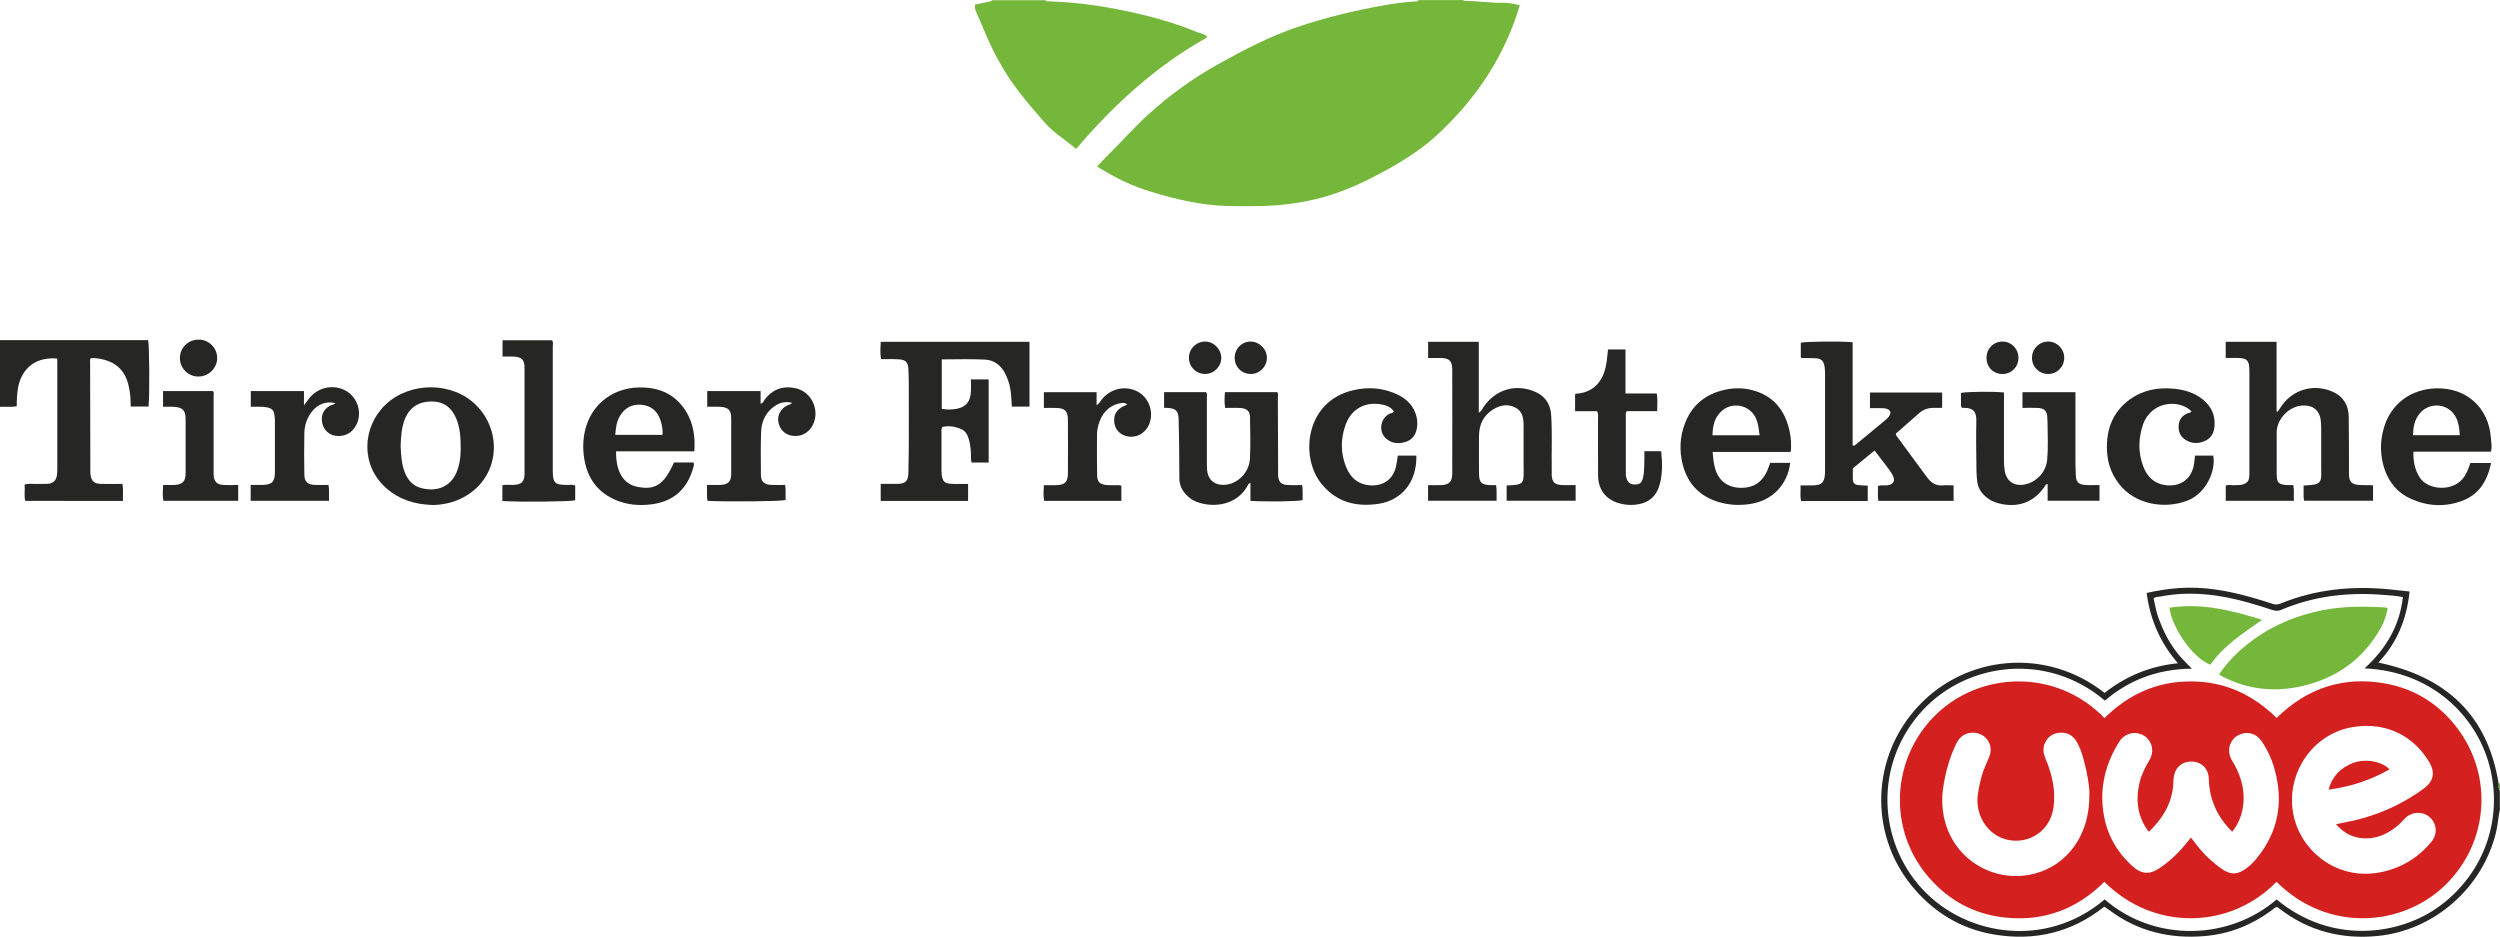 <?xml version="1.0" encoding="UTF-8"?><svg id="Ebene_2" xmlns="http://www.w3.org/2000/svg" viewBox="0 0 456.88 171.2"><defs><style>.cls-1{fill:#74b73a;}.cls-2{fill:#d52020;}.cls-3{fill:#262625;}</style></defs><g id="R"><path class="cls-1" d="M267.38,0c.1.05.2.15.3.16,2.4.02,4.77.39,7.17.36.95-.01,1.89.17,2.88.46-.55,1.88-1.19,3.65-1.94,5.39-2.98,7.02-7.45,12.97-13,18.15-2.64,2.46-5.64,4.43-8.78,6.19-3.9,2.19-7.9,4.14-12.23,5.34-3.95,1.09-7.97,1.58-12.05,1.61-1.76.01-3.52.03-5.28-.01-4.82-.1-9.47-1.21-14.05-2.59-3.33-1-6.46-2.5-9.42-4.33-.17-.1-.32-.23-.47-.33.71-.73,1.37-1.46,2.07-2.15,2.44-2.41,4.72-5,7.26-7.31,3.91-3.55,8.16-6.65,12.79-9.21,4.67-2.59,9.39-5.08,14.47-6.79,5.21-1.76,10.55-3.05,15.96-3.99,1.93-.34,3.86-.6,5.81-.7.17,0,.31-.03.33-.24,2.72,0,5.44,0,8.16,0Z"/><path class="cls-1" d="M191.1,0c.03.3.26.23.44.24,5.79.17,11.49,1.06,17.11,2.42,3.4.82,6.75,1.82,9.99,3.16.58.24,1.23.32,1.77.69.09.06.15.17.25.29-9.32,5.22-17.07,12.26-24.01,20.43-1.92-1.69-4.11-2.96-5.76-4.86-2.19-2.53-4.41-5.05-6.28-7.83-1.85-2.75-3.39-5.67-4.65-8.73-.47-1.14-.96-2.27-1.46-3.39-.21-.48-.42-.95-.3-1.59.88-.18,1.81-.38,2.73-.56.16-.03.32-.03.33-.24h9.83Z"/><path class="cls-3" d="M456.88,147.87c-.33,1.39-.38,2.82-.72,4.22-2.45,10.14-11.25,17.94-21.63,18.96-6.56.65-12.6-.88-17.9-4.95-.16-.12-.32-.23-.48-.35-.44.06-.7.39-1.01.62-3.61,2.67-7.66,4.3-12.12,4.69-6.43.57-12.37-.83-17.6-4.78-.25-.19-.52-.36-.85-.59-5.93,4.73-12.72,6.33-20.12,5.1-6.14-1.02-11.18-4.12-15.11-8.95-7.85-9.68-7.32-23.67,1.28-32.84,8.71-9.29,23.39-10.75,33.99-2.37,3.87-3.05,8.29-4.9,13.41-5.42-3.25-3.76-5.08-8-5.72-12.85,1.97-.44,3.92-.75,5.9-.89,4.56-.33,8.98.48,13.34,1.72,1.26.36,2.52.74,3.77,1.16.53.18.97.15,1.49-.06,6.39-2.61,13.04-3.25,19.85-2.59,1.23.12,2.45.27,3.7.4-.5,4.98-2.26,9.36-5.7,12.99,12.36,2.56,20,9.59,21.99,22.18.03.42-.11.86.21,1.23v3.36ZM416.04,164.36c10.01,8.35,22.59,6.62,29.93,1.14,8.15-6.08,11.54-16.11,8.95-25.7-2.4-8.9-10.45-17.13-22.8-17.65,3.92-3.57,6.43-7.78,7.01-13.03-1.11-.24-2.22-.3-3.33-.39-6.5-.54-12.82.13-18.87,2.71-.55.23-1.03.24-1.6.05-1.47-.49-2.96-.94-4.45-1.37-5.28-1.49-10.63-2.16-16.09-1.1-.41.08-.87-.01-1.22.34.3,1.23.48,2.45.91,3.62.44,1.15.91,2.29,1.49,3.38.58,1.1,1.27,2.12,2.03,3.1.73.95,1.64,1.74,2.57,2.74-6.16.06-11.4,2-15.9,5.84-10.57-8.97-25.18-6.97-33.27,1.74-8.47,9.12-8.45,22.61-.96,31.71,7.78,9.45,23.16,12.25,34.19,2.88,9.2,7.95,22.84,7.43,31.43,0Z"/><path class="cls-1" d="M456.88,144.52c-.32-.37-.17-.82-.21-1.23.07-.07.14-.14.21-.21v1.44Z"/><path class="cls-3" d="M160.95,91.54v-3.11c.99,0,1.94,0,2.89,0,1.69-.01,2.13-.45,2.17-2.13.14-5.39.05-10.78.07-16.17,0-.88-.03-1.76-.07-2.63-.07-1.35-.49-1.76-1.84-1.84-.52-.03-1.04-.03-1.56-.03-.51,0-1.03,0-1.6,0-.19-1.07-.1-2.08-.06-3.16h27.19v11.84h-3.23c-.06-1.09-.09-2.16-.27-3.21-.18-1.07-.53-2.08-1.05-3.03-.77-1.4-2.01-2.27-3.54-2.35-2.62-.14-5.26-.04-7.94-.04v9.04c.93.17,1.88.16,2.81-.03,1.58-.33,2.36-1.24,2.5-2.92.07-.79.01-1.58.01-2.44h3.25v15.2h-3.12c-.2-.6-.08-1.28-.13-1.94-.06-.88-.18-1.74-.46-2.58-.22-.67-.6-1.26-1.23-1.55-1.14-.52-2.34-.71-3.54-.43-.23.46-.14.87-.14,1.26,0,2.08,0,4.15,0,6.23,0,.24,0,.48,0,.72.1,1.82.5,2.19,2.36,2.2.79,0,1.58,0,2.5,0v3.11h-15.96Z"/><path class="cls-3" d="M16.6,65.44c-.21.26-.13.51-.13.74,0,6.59.02,13.17.04,19.76,0,.24-.01.48.02.72.16,1.28.66,1.75,1.96,1.77,1.27.03,2.55,0,3.89,0,.18,1.04.05,2.05.09,3.11H4.61c-.24-.96,0-1.95-.13-2.97.78-.28,1.53-.1,2.27-.13.64-.03,1.28.02,1.92-.02,1.06-.06,1.59-.57,1.74-1.62.06-.43.06-.88.06-1.31,0-6.51,0-13.01,0-19.52,0-.15-.02-.31-.03-.45-4.57-.38-6.73,2.52-7.18,5.58-.15,1.03-.21,2.05-.2,3.15-1.01.18-2,.04-3.07.1v-12.19h27.08c.23.79.3,10.41.07,12.14h-3.25c0-.98-.05-1.99-.22-3-.12-.71-.29-1.41-.56-2.07-1.03-2.51-3.11-3.5-5.64-3.78-.28-.03-.56,0-.88,0Z"/><path class="cls-3" d="M354.93,71.68v2.86c-.55,0-1.06,0-1.57,0-1.01-.02-1.88.31-2.64.97-1.42,1.23-2.82,2.47-4.22,3.7-.1.35.16.53.32.75,1.77,2.41,3.55,4.81,5.32,7.23.73,1,1.61,1.63,2.92,1.51.63-.06,1.27,0,1.96,0v2.84h-13.75c-.15-.89-.04-1.79-.07-2.74.59-.18,1.15-.05,1.69-.11,1.14-.13,1.54-.81,1.01-1.83-.31-.6-.73-1.14-1.14-1.68-.69-.93-1.4-1.83-2.18-2.85-1.36,1.11-2.67,2.19-3.97,3.26,0,.69-.02,1.33,0,1.96.03.72.29,1,1.01,1.1.55.07,1.1.07,1.71.1v2.81h-12.19c-.19-.9-.05-1.83-.09-2.86.85,0,1.6.02,2.35,0,1.5-.05,1.98-.52,2.11-2,.02-.28.02-.56.02-.84,0-5.87,0-11.74,0-17.61,0-.4-.03-.8-.08-1.19-.17-1.17-.61-1.56-1.82-1.6-.8-.02-1.6-.02-2.4-.04-.03,0-.06-.05-.13-.12v-2.67c.84-.23,7.28-.3,9.47-.09v18.83c.32.18.45-.03.58-.13,1.76-1.44,3.51-2.9,5.26-4.35.34-.28.68-.57.9-.95.33-.57.17-.97-.46-1.21-.38-.15-.78-.14-1.18-.14-.63,0-1.26,0-1.93,0v-2.86h13.19Z"/><path class="cls-3" d="M420.99,88.74c.76-.07,1.36-.08,1.94-.19.87-.16,1.22-.57,1.27-1.46.03-.56,0-1.12,0-1.68,0-2.44,0-4.87,0-7.31,0-.48-.03-.95-.1-1.43-.31-2.05-1.88-2.73-3.55-2.54-2.59.29-4.5,2.78-4.48,4.87.03,2.59-.03,5.19,0,7.78.01,1.41.37,1.75,1.77,1.86.4.03.8,0,1.26,0,.2.96.06,1.89.11,2.88h-12.45v-2.76c.5-.24,1.1-.05,1.68-.09.48-.03.96.01,1.43-.13.78-.24,1.12-.64,1.19-1.45.03-.32.02-.64.02-.96,0-6.07,0-12.14,0-18.21,0-2.14-.37-2.5-2.49-2.51-.59,0-1.19,0-1.84,0v-2.95h9.3v12.74c.06.02.13.03.19.05.28-.42.55-.84.85-1.25,2-2.7,5.35-3.75,8.53-2.68,2.3.78,3.56,2.38,3.61,4.8.06,3.27.04,6.55.05,9.82,0,.28,0,.56,0,.84.05,1.24.48,1.72,1.73,1.84.67.06,1.36.02,2.04.04.19,0,.39.03.63.04v2.81h-12.61c-.16-.91-.04-1.82-.09-2.79Z"/><path class="cls-3" d="M275.34,91.52v-2.8c.6-.04,1.15-.04,1.7-.12,1.06-.16,1.36-.52,1.4-1.59.03-.8,0-1.6,0-2.4,0-2.28,0-4.55,0-6.83,0-1.33-.17-2.61-1.49-3.29-1.35-.7-2.72-.48-3.99.28-1.84,1.1-2.66,2.79-2.67,4.9,0,2.28-.03,4.55,0,6.83.03,1.73.42,2.09,2.14,2.16.32.01.63,0,.99,0,.15.97.06,1.87.08,2.85h-12.52v-2.85c.78,0,1.52.02,2.27,0,1.6-.05,2.15-.59,2.15-2.21.01-6.27.02-12.54,0-18.81,0-1.72-.53-2.21-2.22-2.22-.71,0-1.42,0-2.19,0v-2.95h9.26v12.93c.53-.25.66-.73.91-1.09,2.11-3,5.44-4.11,8.84-2.93,2.22.77,3.36,2.3,3.49,4.62.19,3.27.04,6.54.09,9.82,0,.32,0,.64,0,.96.05,1.31.5,1.78,1.83,1.86.83.05,1.66,0,2.54,0v2.87h-12.61Z"/><path class="cls-3" d="M379.29,71.69c0,.79,0,1.5,0,2.22,0,3.43,0,6.87,0,10.3,0,.88.04,1.75.07,2.63.04,1.2.43,1.67,1.64,1.78.87.08,1.74.02,2.69.02v2.87h-9.48v-3.06c-.36.04-.42.26-.52.42-1.84,2.76-4.59,3.89-7.85,3.25-.91-.18-1.78-.46-2.53-1.02-1.1-.82-1.87-1.84-1.99-3.26-.05-.6-.11-1.19-.12-1.79-.02-3.07-.1-6.15-.02-9.22.05-1.78-.83-2.3-2.18-2.29-.16,0-.32-.02-.5-.03-.23-.46-.09-.94-.12-1.41-.02-.43,0-.87,0-1.29.93-.24,6.13-.29,7.85-.08v1.15c0,3.79,0,7.59,0,11.38,0,.6.04,1.19.14,1.79.32,1.91,1.72,2.86,3.64,2.49,2.17-.42,3.92-2.28,4.12-4.54.2-2.27.08-4.55.06-6.82,0-.28-.03-.56-.04-.84-.04-1.22-.49-1.72-1.75-1.79-.91-.05-1.82-.01-2.79-.01v-2.86h9.68Z"/><path class="cls-3" d="M212.74,74.54v-2.88h7.66c.27.31.16.65.16.95,0,3.95,0,7.9,0,11.85,0,.48,0,.96.04,1.43.22,2.27,1.96,2.93,3.62,2.67,2.28-.37,4.11-2.4,4.22-4.85.11-2.51.05-5.03,0-7.54-.02-1.01-.6-1.54-1.72-1.61-.91-.06-1.83-.01-2.81-.01-.19-.98-.12-1.91-.05-2.89h9.54c.27.26.13.64.13.98.02,4.59.03,9.18.05,13.77,0,.2-.02.4,0,.6.11,1.04.54,1.53,1.58,1.61.91.08,1.83.02,2.79.02.21.98.06,1.88.11,2.76-.94.25-6.76.32-9.54.13v-3.28c-.33.07-.39.28-.48.44-1.78,3.34-5.39,3.93-7.99,3.41-.95-.19-1.85-.49-2.61-1.09-1.14-.91-1.9-2.03-1.91-3.55-.01-2.07-.01-4.15-.04-6.22-.02-1.51-.07-3.03-.09-4.54-.03-1.58-.47-2.06-2.04-2.16-.19-.01-.39,0-.64,0Z"/><path class="cls-3" d="M112.59,82.47c-.07,3.66,1.3,5.94,3.77,6.47,3.34.72,5-.35,6.81-4.42h3.52c.25.28.1.56.04.81-1.05,3.89-3.47,6.26-7.54,6.82-2.43.33-4.8.11-7.02-.93-3.37-1.57-5.06-4.38-5.48-7.98-.22-1.88-.09-3.75.51-5.55,1.37-4.15,5.06-6.78,9.52-6.88,3.61-.08,6.58,1.13,8.57,4.24,1.42,2.23,1.78,4.72,1.61,7.43h-14.31ZM112.43,79.47h8.64c.09-.94-.09-1.8-.35-2.62-.53-1.68-1.67-2.69-3.45-2.87-1.77-.17-3.1.55-4,2.07-.61,1.03-.72,2.17-.83,3.42Z"/><path class="cls-3" d="M312.98,82.59c.09,1.11.19,2.02.43,2.91.83,3.17,3.44,3.9,5.78,3.58,1.83-.25,3-1.37,3.75-3,.21-.47.37-.96.56-1.49h3.67c-.5,3.97-3.22,6.8-7.05,7.47-1.96.34-3.9.28-5.81-.25-3.58-.99-5.86-3.32-6.78-6.88-.65-2.52-.55-5.07.39-7.53,1.19-3.12,3.41-5.12,6.64-6.01,1.89-.52,3.79-.59,5.68-.09,3.94,1.04,6.05,3.77,6.84,7.64.24,1.17.32,2.35.18,3.65h-14.27ZM321.57,79.55c-.16-1.12-.23-2.18-.7-3.16-1.15-2.45-4.38-3.05-6.34-1.18-1.25,1.19-1.53,2.7-1.57,4.34h8.61Z"/><path class="cls-3" d="M451.48,84.61h3.77c-.67,3.21-2.14,5.74-5.27,6.91-3.12,1.17-6.27,1.02-9.32-.33-2.42-1.07-4.04-2.95-4.88-5.45-.83-2.49-.86-5.02-.13-7.53,1.29-4.41,4.92-7.12,9.59-7.24,5.54-.14,9.6,3.55,9.98,9.11.05.78.25,1.57,0,2.46h-14.16c-.05,1.77.25,3.34,1.17,4.75,1.53,2.35,6.3,2.68,8.16-.24.47-.74.78-1.55,1.08-2.44ZM449.53,79.54c-.07-1.21-.2-2.27-.69-3.24-1.29-2.6-4.84-2.96-6.67-.7-.92,1.14-1.15,2.47-1.19,3.94h8.54Z"/><path class="cls-3" d="M79.08,92.29c-3.27-.1-6.1-.97-8.49-3.08-4.78-4.21-4.37-11.16-.21-15.19,4.48-4.34,12.36-4.33,16.71.1,5.41,5.5,3.87,14.99-4.49,17.64-.64.2-1.32.31-1.99.42-.55.08-1.11.09-1.53.12ZM73.21,81.33c.08,1.74.13,3.44.8,5.07.53,1.29,1.36,2.29,2.69,2.71,2.52.79,5.67.33,6.93-3.28.42-1.22.56-2.49.56-3.76,0-1.87-.06-3.74-.78-5.51-.87-2.12-2.37-3.21-4.57-3.19-2.3.02-3.96,1.04-4.84,3.2-.63,1.55-.7,3.17-.78,4.77Z"/><path class="cls-3" d="M400.51,75.19c-1.8-1.83-5.17-1.85-7.2-.08-.74.64-1.3,1.42-1.62,2.33-.9,2.56-.98,5.16-.04,7.72.74,2.02,2.15,3.35,4.39,3.53,2.71.22,4.6-1.37,4.95-4.08.05-.43.1-.86.15-1.35h3.34c.48,2.85-1.3,6.68-4.35,8.06-3.68,1.67-9.13,1.2-12.29-2.21-1.77-1.91-2.66-4.16-2.78-6.7-.19-3.86,1.01-7.17,4.26-9.48,2.34-1.66,5.02-2.16,7.85-1.9,1.98.18,3.84.71,5.42,1.99,1.49,1.22,2.24,2.78,2.13,4.71-.07,1.23-.51,2.26-1.69,2.82-1.29.61-2.57.55-3.75-.25-.91-.62-1.21-1.56-1.12-2.62.09-1.05.67-1.76,1.64-2.15.22-.09.49-.04.71-.35Z"/><path class="cls-3" d="M255.45,83.26h3.39c.13,4.95-2.81,8.19-6.89,8.81-4.16.63-7.78-.32-10.49-3.71-3.93-4.9-2.91-15.03,5.85-17.05,2.81-.65,5.56-.44,8.17.84,1.68.82,2.91,2.08,3.38,3.96.19.75.2,1.52.06,2.26-.23,1.17-.89,2.04-2.08,2.4-1.3.39-2.56.28-3.59-.68-1.39-1.29-.97-3.69.74-4.5.24-.11.58-.05.72-.44-.6-.86-1.55-1.15-2.53-1.29-2.88-.4-5.22.96-6.24,3.69-.97,2.6-.97,5.24.07,7.82.83,2.05,2.35,3.28,4.65,3.34,2.33.05,3.96-1.23,4.47-3.5.14-.62.21-1.25.32-1.95Z"/><path class="cls-3" d="M129.25,74.34v-2.87h9.75v2.32c.48-.12.56-.5.74-.75,1.45-1.93,3.38-2.6,5.7-2.08,3,.67,4.53,4.27,2.98,6.93-.81,1.39-2.31,2.05-3.87,1.7-1.26-.28-2.14-1.25-2.32-2.58-.17-1.2.47-2.33,1.65-2.92.28-.14.61-.16.89-.47-1.49-.38-2.69.1-3.75,1.02-1.31,1.14-1.88,2.68-1.93,4.36-.08,2.59-.06,5.19-.03,7.78.02,1.26.58,1.77,1.88,1.84.83.04,1.67,0,2.54,0,.17.97.05,1.88.09,2.76-.95.26-11.01.35-14.29.14-.14-.93-.04-1.86-.07-2.9.84,0,1.58.02,2.33,0,1.55-.04,2.09-.57,2.09-2.1.01-3.31.01-6.63,0-9.94,0-1.65-.47-2.15-2.1-2.24-.72-.04-1.44,0-2.28,0Z"/><path class="cls-3" d="M61.25,73.67c-1.56-.41-3.19.18-4.26,1.56-.89,1.14-1.33,2.46-1.37,3.88-.06,2.55-.04,5.11,0,7.66.02,1.26.58,1.78,1.87,1.85.83.04,1.67,0,2.55,0,.16.98.05,1.92.09,2.9h-14.32v-2.9c.74,0,1.44.01,2.15,0,1.73-.03,2.27-.57,2.28-2.32.01-3.19,0-6.39,0-9.58,0-.35-.07-.71-.12-1.06-.1-.68-.52-1.03-1.17-1.18-.47-.1-.94-.16-1.42-.15-.55.01-1.1,0-1.7,0v-2.86h9.72v2.61c.44-.58.74-1.02,1.07-1.42,1.49-1.78,3.94-2.38,6.07-1.5,2.55,1.05,3.69,4.2,2.37,6.6-.72,1.31-1.86,1.96-3.34,1.92-1.47-.04-2.57-1.02-2.85-2.44-.32-1.63.56-2.79,1.79-3.24.2-.07.47-.09.59-.33Z"/><path class="cls-3" d="M291.89,75.15h-4.04v-3.09c.06-.04.12-.11.18-.11,3.33-.2,4.96-2.43,5.48-5.21.18-.93.24-1.88.36-2.88h3.19v8.04h5.72c.18,1.11.08,2.13.07,3.24h-5.56c-.25.39-.17.71-.17,1.02,0,3.35,0,6.7,0,10.05,0,.4-.01.79.12,1.18.28.84.72,1.17,1.59,1.15.88-.02,1.23-.33,1.45-1.28.24-1.06.2-2.14.23-3.21.02-.51,0-1.02,0-1.59h3.07c.23,2.02.27,3.99-.23,5.94-.58,2.28-2.01,3.52-4.35,3.82-1.04.13-2.08.04-3.08-.24-2.47-.7-3.85-2.5-3.87-5.1-.03-3.47,0-6.94-.01-10.41,0-.39.09-.79-.15-1.31Z"/><path class="cls-3" d="M190.77,74.54v-2.86h9.63v2.38c.52-.3.69-.74.96-1.08,1.69-2.08,4.54-2.63,6.78-1.28,2.05,1.24,2.83,4.08,1.7,6.19-.87,1.63-2.72,2.34-4.38,1.68-1.16-.46-1.76-1.38-1.84-2.58-.08-1.17.44-2.08,1.5-2.64.28-.15.57-.27.89-.42-.44-.41-.9-.32-1.37-.22-2.16.47-3.32,1.93-3.9,3.94-.16.57-.25,1.18-.26,1.77-.02,2.47-.02,4.95.02,7.42.02,1.23.51,1.7,1.77,1.81.44.04.88,0,1.32.03.43.02.87-.08,1.34.08v2.77h-14.1c-.21-.91-.1-1.84-.06-2.86.77,0,1.48.02,2.19,0,1.65-.05,2.19-.56,2.2-2.15.02-3.27.03-6.55,0-9.82-.01-1.61-.58-2.12-2.2-2.15-.71-.02-1.42,0-2.19,0Z"/><path class="cls-3" d="M91.81,91.56v-2.88c.63-.14,1.26-.05,1.88-.06,1.65-.04,2.17-.55,2.17-2.16,0-6.39,0-12.78,0-19.17,0-1.56-.5-2.07-2.07-2.13-.63-.02-1.26,0-1.95,0v-2.98h9.06c.25.4.12.85.12,1.28,0,7.47,0,14.93,0,22.4,0,2.45.31,2.76,2.75,2.76.43,0,.88-.1,1.35.11v2.7c-.86.25-9.97.34-13.32.13Z"/><path class="cls-3" d="M43.53,88.63v2.89h-13.67c-.18-.91-.1-1.84-.05-2.89.68,0,1.31.01,1.93,0,1.6-.04,2.18-.61,2.18-2.17.01-3.27.01-6.54,0-9.81,0-1.68-.51-2.2-2.2-2.31-.62-.04-1.25,0-1.92,0v-2.87h9.11c.24.29.13.62.13.92,0,4.55,0,9.09,0,13.64,0,.24-.01.48,0,.72.06,1.26.58,1.82,1.84,1.88.84.04,1.68,0,2.63,0Z"/><path class="cls-3" d="M36.27,68.82c-1.9,0-3.42-1.55-3.39-3.43.03-1.9,1.54-3.34,3.47-3.32,1.85.02,3.32,1.5,3.34,3.34.02,1.85-1.55,3.41-3.43,3.4Z"/><path class="cls-3" d="M220.29,68.34c-1.66.02-2.97-1.23-3.01-2.88-.04-1.64,1.23-2.98,2.87-3.04,1.57-.06,2.98,1.28,3.04,2.9.06,1.6-1.29,3-2.9,3.02Z"/><path class="cls-3" d="M228.53,68.34c-1.65-.02-2.91-1.32-2.89-2.99.02-1.65,1.35-2.97,2.96-2.93,1.61.04,2.96,1.42,2.93,3.01-.03,1.63-1.37,2.93-3,2.92Z"/><path class="cls-3" d="M377.24,65.39c0,1.65-1.3,2.95-2.94,2.96-1.64,0-2.96-1.32-2.95-2.96,0-1.64,1.33-2.97,2.95-2.97,1.62,0,2.94,1.33,2.94,2.97Z"/><path class="cls-3" d="M363.04,65.37c0-1.66,1.29-2.96,2.93-2.95,1.62,0,2.92,1.35,2.91,3-.01,1.66-1.31,2.95-2.96,2.93-1.68-.02-2.89-1.27-2.88-2.98Z"/><path class="cls-2" d="M416.03,161.15c-8.31,8.58-22.26,9.18-31.46,0-5,5-11.06,7.27-18.1,6.54-5.63-.59-10.35-3.12-14.04-7.42-7.46-8.67-6.8-21.58,1.22-29.53,8.14-8.06,22.08-8.66,30.95.49,4.33-4.3,9.52-6.69,15.7-6.7,6.15-.01,11.32,2.31,15.76,6.68,5.62-5.52,12.35-7.73,20.11-6.25,5.29,1.01,9.62,3.78,12.88,8.08,6.69,8.82,5.73,21.04-2.22,28.75-7.69,7.47-21.32,8.8-30.8-.65ZM392.71,152.01c-.21-.27-.36-.45-.49-.65-1.68-2.65-1.92-5.51-1.17-8.5.36-1.45,1.06-2.74,1.8-4.02,1.13-1.95.12-4.31-2.04-4.8-1.13-.26-2.64.08-3.57,1.59-2.44,3.93-3.51,8.17-2.85,12.78.57,3.98,2.41,7.3,5.42,9.97,1.57,1.39,3.06,1.48,4.79.32,1.91-1.27,3.55-2.84,4.98-4.63.26-.33.53-.64.83-1,.31.4.55.71.79,1.03,1.34,1.81,2.94,3.36,4.78,4.66,1.66,1.17,2.94,1.14,4.59-.1.71-.53,1.33-1.15,1.88-1.84,3.92-4.82,4.89-10.24,3.25-16.18-.52-1.9-1.33-3.67-2.46-5.28-.92-1.32-2.52-1.75-3.92-1.14-1.47.64-2.21,2.13-1.86,3.74.14.64.55,1.14.85,1.7,1.4,2.55,2.08,5.25,1.53,8.16-.29,1.52-.89,2.93-1.91,4.19-1.09-1.11-1.97-2.23-2.66-3.5-1.04-1.93-1.56-3.99-1.61-6.18-.04-1.78-1.24-3.04-2.96-3.14-2.04-.13-3.46,1.24-3.5,3.49-.07,3.75-1.75,6.7-4.49,9.33ZM426.91,150.63c.69-.14,1.15-.24,1.62-.33,5.25-.98,10.06-3,14.38-6.16,1.88-1.38,2.19-2.98.97-4.98-2.84-4.65-7.69-7.22-13.7-6.32-7.88,1.17-12.97,9.27-10.82,16.99,1.74,6.26,8.17,11.07,15.67,9.58,3.78-.75,6.9-2.63,9.34-5.61,1.14-1.39.96-3.28-.31-4.43-1.29-1.16-3.26-1.09-4.54.18-.37.36-.69.78-1.08,1.12-1.96,1.72-4.19,2.77-6.88,2.5-1.82-.18-3.3-1.02-4.65-2.53ZM381.85,145.1c.01-1.49-.41-3.84-1.03-6.16-.34-1.27-.73-2.53-1.47-3.64-.7-1.06-1.73-1.49-2.99-1.39-1.22.1-2.09.73-2.62,1.82-.51,1.05-.29,2.05.15,3.1,1.18,2.79,1.81,5.72,1.39,8.74-.69,4.92-5.48,7.1-9.34,5.62-3.06-1.17-4.99-4.53-4.48-8.04.18-1.22.43-2.43.79-3.61.34-1.11.84-2.15,1.28-3.21.98-2.37-.89-4.72-3.44-4.4-1.23.16-2.02.86-2.55,1.93-1.27,2.56-1.99,5.28-2.42,8.09-.3,2-.21,3.98.27,5.93,1.81,7.32,9.14,11.65,16.43,9.78,5.83-1.49,10.17-6.94,10.01-14.57Z"/><path class="cls-1" d="M436.34,111.19c-.26,1.65-.92,3.08-1.76,4.44-3.18,5.14-7.82,8.31-13.64,9.7-5.13,1.22-10.12.74-14.85-1.74-.17-.09-.34-.19-.56-.33,1.07-1.59,2.3-2.99,3.68-4.25,4.35-3.96,9.5-6.35,15.23-7.49,3.82-.76,7.69-.73,11.56-.5.07,0,.14.07.34.16Z"/><path class="cls-1" d="M413.38,113.28c-3.53,2.5-7.03,4.74-9.43,8.2-3.36-1.31-7.08-6.95-7.48-10.42,5.79-.9,11.27.43,16.91,2.21Z"/><path class="cls-2" d="M425.54,144.31c.71-2.51,2.24-4.02,4.5-4.88,2.21-.84,5.25-.31,6.65,1.17-3.44,1.96-7.09,3.18-11.14,3.71Z"/></g></svg>